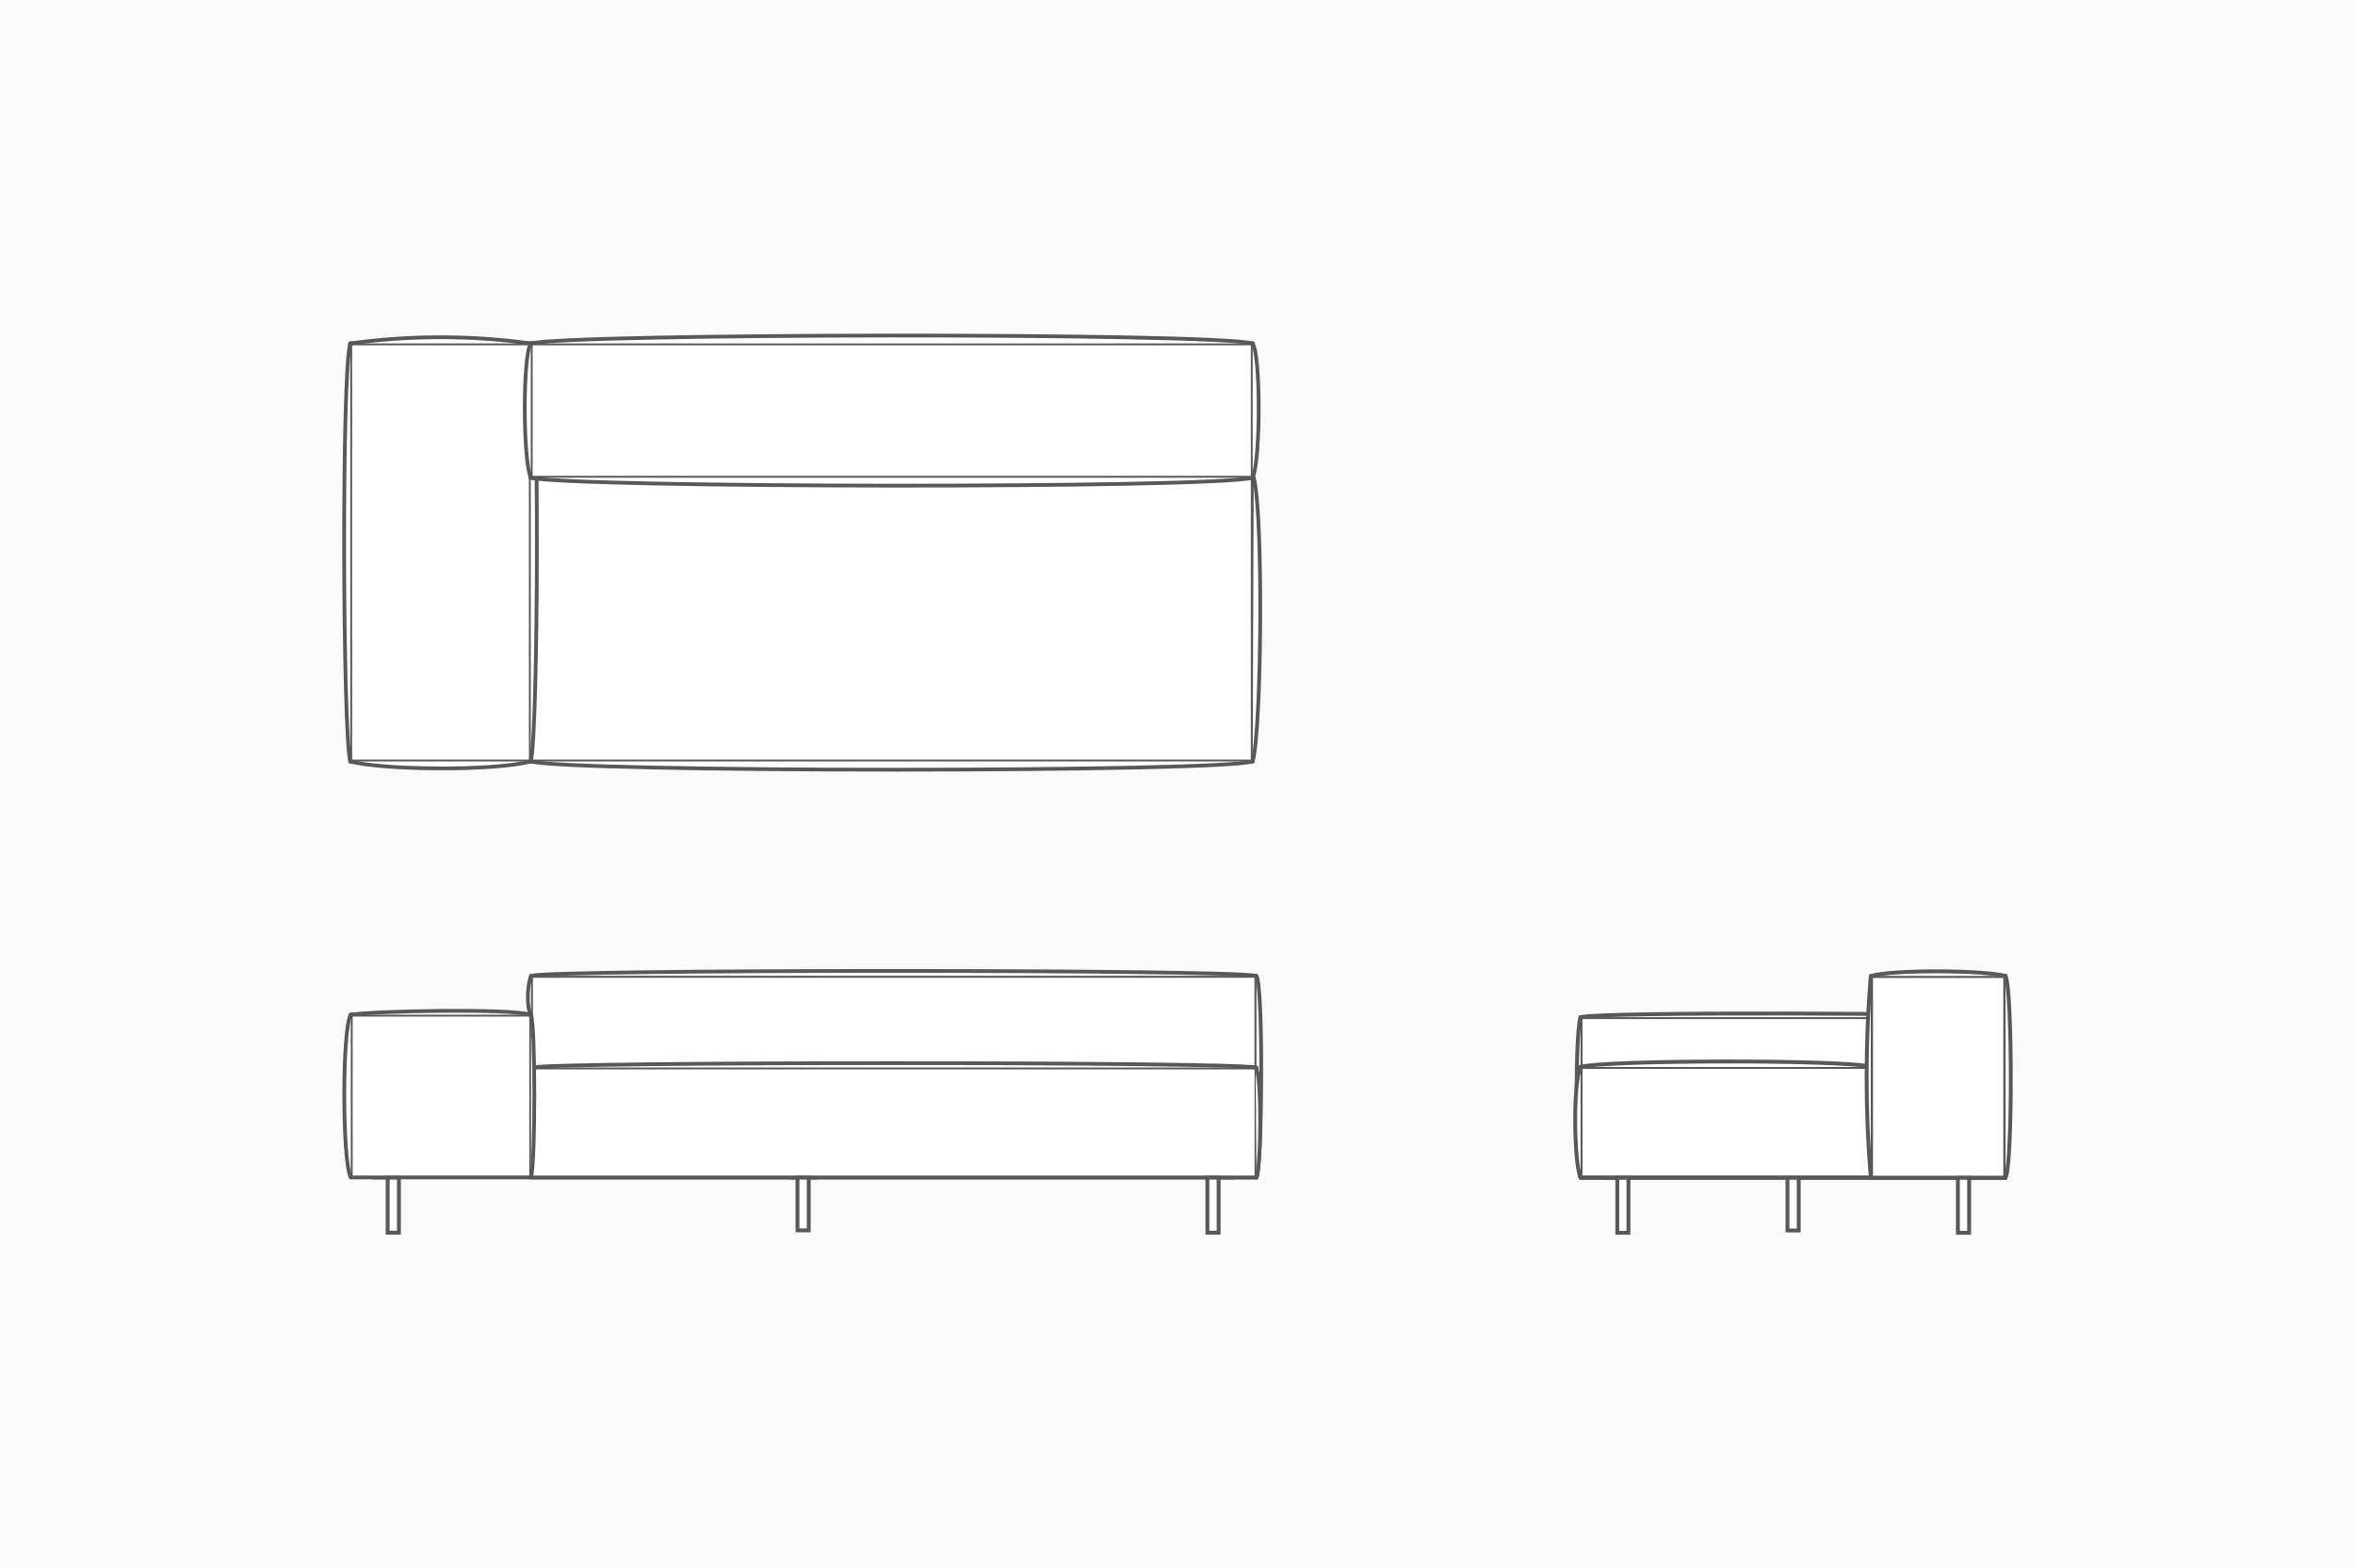 <?xml version="1.0" encoding="UTF-8"?>
<svg id="_レイヤー_2" data-name="レイヤー 2" xmlns="http://www.w3.org/2000/svg" viewBox="0 0 182 121.24">
  <defs>
    <style>
      .cls-1 {
        stroke-width: .3px;
      }

      .cls-1, .cls-2, .cls-3 {
        fill: #fff;
        stroke: #595757;
      }

      .cls-1, .cls-3 {
        stroke-linecap: round;
        stroke-linejoin: round;
      }

      .cls-2 {
        stroke-miterlimit: 10;
        stroke-width: .3px;
      }

      .cls-4 {
        fill: #fafafa;
        stroke-width: 0px;
      }

      .cls-3 {
        stroke-width: .29px;
      }
    </style>
  </defs>
  <g id="_ベース" data-name="ベース">
    <g>
      <rect class="cls-4" width="182" height="121.24"/>
      <g>
        <g>
          <rect class="cls-3" x="27.07" y="26.55" width="69.74" height="32.31"/>
          <g id="ARC">
            <path class="cls-3" d="M41.02,58.86c3.17.85,53.12.86,55.79,0"/>
          </g>
          <g id="ARC-2" data-name="ARC">
            <path class="cls-3" d="M96.81,58.86c.71-2.53.82-19.33.08-21.93"/>
          </g>
        </g>
        <g>
          <rect class="cls-3" x="27.07" y="26.55" width="13.95" height="32.31"/>
          <g id="ARC-3" data-name="ARC">
            <path class="cls-3" d="M27.07,58.86c2.5.68,11.12.76,13.95,0"/>
          </g>
          <g id="ARC-4" data-name="ARC">
            <path class="cls-3" d="M41.02,26.55c-4.63-.64-9.32-.64-13.95,0"/>
          </g>
          <g id="ARC-5" data-name="ARC">
            <path class="cls-3" d="M27.07,26.55c-.68,2.24-.58,30.13,0,32.31"/>
          </g>
          <g id="ARC-6" data-name="ARC">
            <path class="cls-3" d="M41.02,26.58c.68,2.24.58,30.13,0,32.31"/>
          </g>
        </g>
        <g id="LINE">
          <line class="cls-3" x1="41.09" y1="82.52" x2="97.04" y2="82.52"/>
        </g>
        <g id="LINE-2" data-name="LINE">
          <line class="cls-3" x1="28.86" y1="91.03" x2="30.95" y2="91.03"/>
        </g>
        <g id="LINE-3" data-name="LINE">
          <line class="cls-3" x1="61.02" y1="91.03" x2="63.12" y2="91.03"/>
        </g>
        <g id="LINE-4" data-name="LINE">
          <line class="cls-3" x1="93.19" y1="91.03" x2="95.29" y2="91.03"/>
        </g>
        <g>
          <rect class="cls-3" x="41.04" y="75.44" width="56.05" height="15.59"/>
          <g id="ARC-7" data-name="ARC">
            <path class="cls-3" d="M97.04,75.43c-2.26-.5-53.88-.5-55.99,0"/>
          </g>
          <g id="ARC-8" data-name="ARC">
            <path class="cls-3" d="M97.1,91.03c.45-.84.54-14.83,0-15.59"/>
          </g>
          <g id="ARC-9" data-name="ARC">
            <path class="cls-3" d="M41.04,78.51c-.4-.78-.25-2.47,0-3.07"/>
          </g>
        </g>
        <g>
          <rect class="cls-3" x="41.05" y="82.52" width="56.05" height="8.5"/>
          <g id="ARC-10" data-name="ARC">
            <path class="cls-3" d="M97.07,82.52c-2.26-.45-53.88-.45-55.99,0"/>
          </g>
          <g id="ARC-11" data-name="ARC">
            <path class="cls-3" d="M97.1,91.03c.36-.8.44-7.99-.06-8.5"/>
          </g>
        </g>
        <g>
          <rect class="cls-3" x="27.11" y="78.44" width="13.94" height="12.58"/>
          <g id="ARC-12" data-name="ARC">
            <path class="cls-3" d="M40.98,78.44c-1.51-.5-12.12-.29-13.87,0"/>
          </g>
          <g id="ARC-13" data-name="ARC">
            <path class="cls-3" d="M27.11,78.44c-.67.96-.67,11.38,0,12.58"/>
          </g>
          <g id="ARC-14" data-name="ARC">
            <path class="cls-3" d="M41.04,78.44c.34.96.34,11.38,0,12.58"/>
          </g>
        </g>
        <g id="LINE-5" data-name="LINE">
          <line class="cls-1" x1="122.15" y1="91.03" x2="154.99" y2="91.03"/>
        </g>
        <g id="LINE-6" data-name="LINE">
          <line class="cls-1" x1="154.99" y1="75.44" x2="154.99" y2="91.03"/>
        </g>
        <g id="LINE-7" data-name="LINE">
          <line class="cls-1" x1="144.62" y1="75.66" x2="144.62" y2="90.81"/>
        </g>
        <g id="LINE-8" data-name="LINE">
          <line class="cls-1" x1="154.99" y1="91.03" x2="122.15" y2="91.03"/>
        </g>
        <g id="LINE-9" data-name="LINE">
          <line class="cls-1" x1="153.26" y1="91.03" x2="151.19" y2="91.03"/>
        </g>
        <g id="LINE-10" data-name="LINE">
          <line class="cls-1" x1="125.95" y1="91.03" x2="123.88" y2="91.03"/>
        </g>
        <g>
          <rect class="cls-1" x="122.15" y="78.63" width="32.84" height="12.39"/>
          <g id="ARC-15" data-name="ARC">
            <path class="cls-1" d="M122.15,78.63c1.73-.44,30.5-.31,32.84,0"/>
          </g>
          <g id="ARC-16" data-name="ARC">
            <path class="cls-1" d="M122.15,91.03c-.41-1.43-.41-11.22,0-12.4"/>
          </g>
        </g>
        <g>
          <rect class="cls-1" x="122.15" y="82.48" width="22.47" height="8.54"/>
          <g id="ARC-17" data-name="ARC">
            <path class="cls-1" d="M122.15,82.48c1.76-.55,20.75-.58,22.47,0"/>
          </g>
          <g id="ARC-18" data-name="ARC">
            <path class="cls-1" d="M122.15,91.03c-.52-1.16-.58-7.49,0-8.5"/>
          </g>
        </g>
        <g>
          <rect class="cls-1" x="144.6" y="75.45" width="10.37" height="15.59"/>
          <g id="ARC-19" data-name="ARC">
            <path class="cls-1" d="M154.99,75.44c.53,1,.56,14.62,0,15.59"/>
          </g>
          <g id="ARC-20" data-name="ARC">
            <path class="cls-1" d="M144.58,91.02c-.43-5.01-.43-10.56,0-15.57"/>
          </g>
          <g id="ARC-21" data-name="ARC">
            <path class="cls-1" d="M144.62,75.44c1.71-.49,8.59-.45,10.37,0"/>
          </g>
        </g>
        <g>
          <rect class="cls-3" x="41.02" y="26.55" width="55.79" height="10.38"/>
          <g id="ARC-22" data-name="ARC">
            <path class="cls-3" d="M96.81,36.93c.62-1.42.62-9.47,0-10.38"/>
          </g>
          <g id="ARC-23" data-name="ARC">
            <path class="cls-3" d="M96.81,26.55c-3.23-.85-52.62-.78-55.79,0"/>
          </g>
          <g id="ARC-24" data-name="ARC">
            <path class="cls-3" d="M96.81,36.93c-3.23.85-52.62.78-55.79,0"/>
          </g>
          <g id="ARC-25" data-name="ARC">
            <path class="cls-3" d="M41.02,36.93c-.62-1.42-.62-9.47,0-10.38"/>
          </g>
        </g>
        <rect class="cls-2" x="93.31" y="91.04" width=".87" height="4.25"/>
        <rect class="cls-2" x="61.63" y="91.04" width=".87" height="4.07"/>
        <rect class="cls-2" x="29.96" y="91.04" width=".87" height="4.25"/>
        <rect class="cls-2" x="151.31" y="91.05" width=".87" height="4.25"/>
        <rect class="cls-2" x="138.14" y="91.05" width=".87" height="4.07"/>
        <rect class="cls-2" x="124.99" y="91.05" width=".86" height="4.25"/>
      </g>
    </g>
  </g>
</svg>